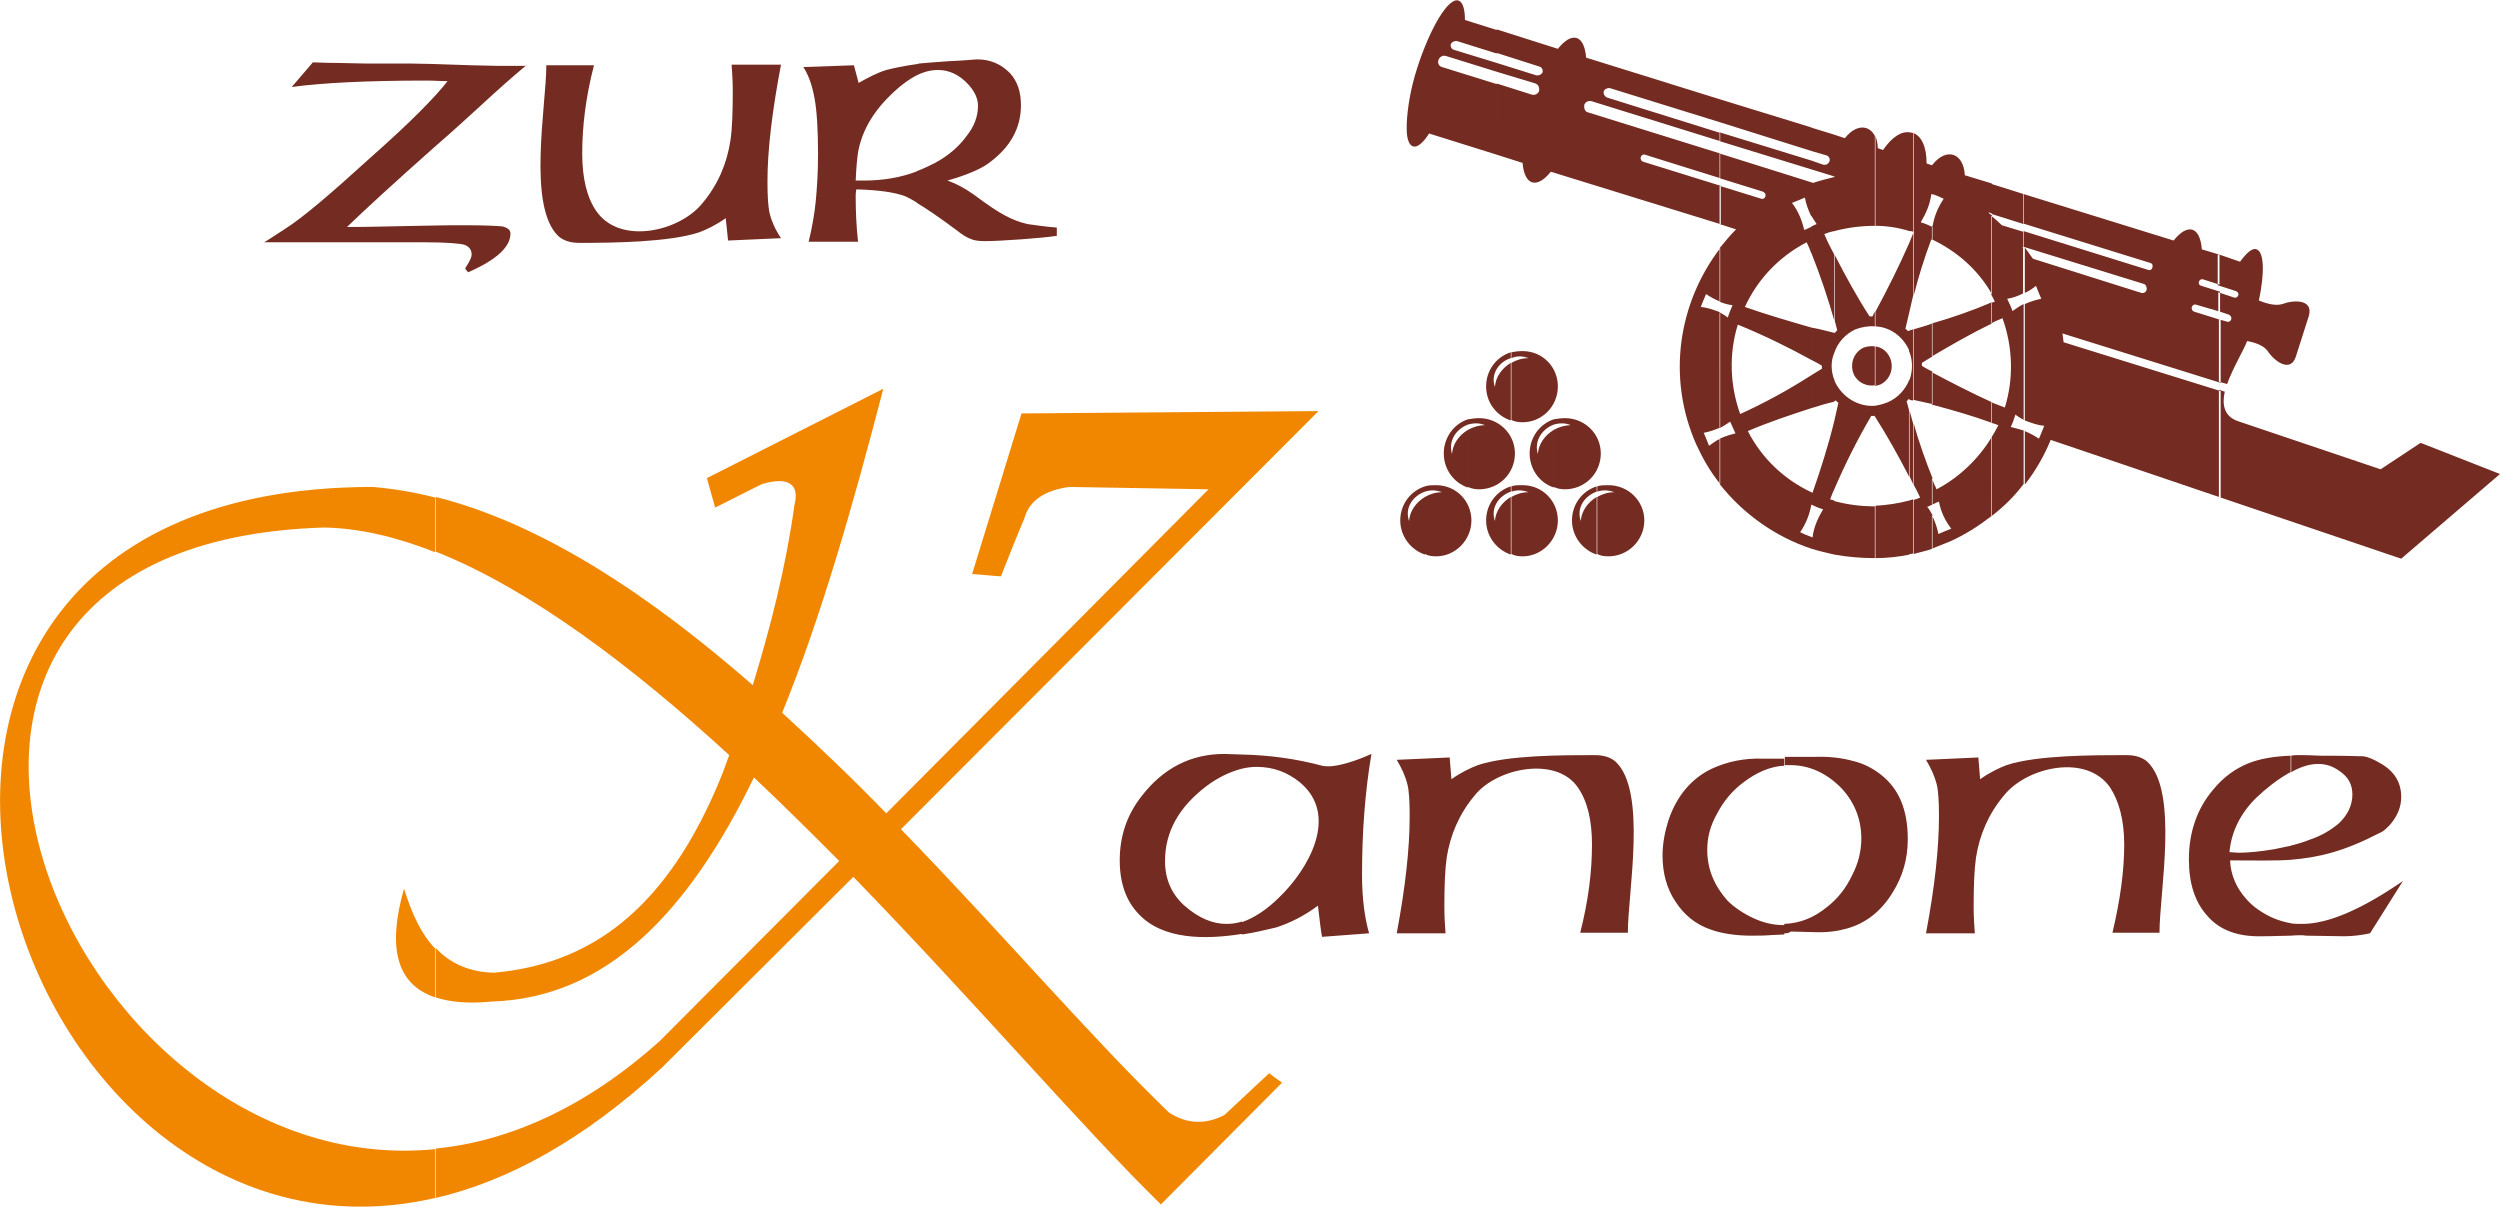 <svg xmlns="http://www.w3.org/2000/svg" xmlns:xlink="http://www.w3.org/1999/xlink" id="Ebene_1" x="0px" y="0px" width="425.1px" height="205.2px" viewBox="0 0 425.1 205.2" style="enable-background:new 0 0 425.1 205.2;" xml:space="preserve"><style type="text/css"><![CDATA[	.st0{fill-rule:evenodd;clip-rule:evenodd;fill:#742B21;}	.st1{fill-rule:evenodd;clip-rule:evenodd;fill:#F18700;}	.st2{fill:#742B21;}]]></style><g>	<path class="st0" d="M258.9,59.7c3.4,0,6,2.7,6,6c0,3.4-2.7,6.1-6,6.1c-0.7,0-1.4-0.1-1.9-0.4v-9.7c0.9-0.5,1.8-0.8,2.9-0.8  c-1-0.4-2-0.4-2.9,0v-1C257.5,59.8,258.1,59.7,258.9,59.7z M256.9,71.5c-2.4-0.8-4.2-3-4.2-5.8c0-2.7,1.7-5,4.2-5.8v1  c-2,0.6-3.5,2.7-2.7,4.9c0.1-1.7,1.2-3.2,2.7-4.1V71.5z"></path>	<path class="st0" d="M244.2,82.5c3.4,0,6,2.7,6,6s-2.7,6.1-6,6.1c-0.7,0-1.4-0.1-1.9-0.4v-9.7c0.9-0.5,1.8-0.8,2.9-0.8  c-1-0.4-2-0.4-2.9-0.1v-0.9C242.9,82.5,243.5,82.5,244.2,82.5z M242.3,94.3c-2.4-0.8-4.2-3.1-4.2-5.8s1.7-5,4.2-5.8v0.9  c-2,0.7-3.5,2.7-2.7,5c0.1-1.7,1.2-3.2,2.7-4.1V94.3z"></path>	<path class="st0" d="M251.5,71.1c3.4,0,6.1,2.7,6.1,6c0,3.4-2.7,6.1-6.1,6.1c-0.6,0-1.3-0.1-1.9-0.4v-9.7c0.9-0.5,1.9-0.8,2.9-0.8  c-0.9-0.4-1.9-0.4-2.9-0.1v-0.9C250.2,71.2,250.9,71.1,251.5,71.1z M249.6,82.9c-2.4-0.8-4.1-3.1-4.1-5.8c0-2.7,1.7-5,4.1-5.8v0.9  c-1.9,0.7-3.4,2.7-2.7,5c0.1-1.7,1.2-3.2,2.7-4.1V82.9z"></path>	<path class="st0" d="M266.1,71.1c3.4,0,6.1,2.7,6.1,6c0,3.4-2.7,6.1-6.1,6.1c-0.6,0-1.3-0.1-1.9-0.4v-9.7c0.9-0.5,1.9-0.8,2.9-0.8  c-0.9-0.4-1.9-0.4-2.9-0.1v-0.9C264.8,71.2,265.5,71.1,266.1,71.1z M264.2,82.9c-2.4-0.8-4.1-3.1-4.1-5.8c0-2.7,1.7-5,4.1-5.8v0.9  c-1.9,0.7-3.4,2.7-2.7,5c0.1-1.7,1.2-3.2,2.7-4.1V82.9z"></path>	<path class="st0" d="M273.5,82.5c3.4,0,6.1,2.7,6.1,6s-2.7,6.1-6.1,6.1c-0.7,0-1.4-0.1-1.9-0.4v-9.7c0.9-0.5,1.8-0.8,2.9-0.8  c-1-0.4-2-0.4-2.9-0.1v-0.9C272.1,82.5,272.8,82.5,273.5,82.5z M271.5,94.3c-2.4-0.8-4.2-3.1-4.2-5.8s1.7-5,4.2-5.8v0.9  c-2,0.7-3.5,2.7-2.7,5c0.1-1.7,1.2-3.2,2.7-4.1V94.3z"></path>	<path class="st0" d="M258.9,82.5c3.4,0,6,2.7,6,6s-2.7,6.1-6,6.1c-0.7,0-1.4-0.1-1.9-0.4v-9.7c0.9-0.5,1.8-0.8,2.9-0.8  c-1-0.4-2-0.4-2.9-0.1v-0.9C257.5,82.5,258.1,82.5,258.9,82.5z M256.9,94.3c-2.4-0.8-4.2-3.1-4.2-5.8s1.7-5,4.2-5.8v0.9  c-2,0.7-3.5,2.7-2.7,5c0.1-1.7,1.2-3.2,2.7-4.1V94.3z"></path></g><path class="st2" d="M123.8,40.9c-0.1-1.3-0.3-2.6-0.4-3.8c-1.7,1.2-3.2,1.9-4.5,2.4c-5.1,1.7-14.8,1.8-20.4,1.8 c-1.5,0-2.7-0.4-3.5-1.1c-5.4-5-2.1-22.3-2.1-29.1h8.1c-1.4,5.4-2,10.4-2,15c0,4.2,0.8,7.5,2.4,9.8c4,5.8,14.1,3.5,18-1.3 c2.7-3.2,4.2-6.8,4.8-10.7c0.3-2,0.4-4.8,0.4-8.4c0-1.7-0.1-3.2-0.2-4.5h8.4c-1.5,7.9-2.3,14.5-2.3,19.8c0,2.5,0.1,4.4,0.4,5.6 c0.3,1.2,0.9,2.6,1.9,4.1L123.8,40.9z"></path><path class="st1" d="M112.6,181.5c-13.4,12.4-26.4,19.4-38.5,22.2v-8.4c12.2-1.2,25.3-6.8,38.1-18.3l30.5-30.6 c-4.8-4.8-9.6-9.6-14.5-14.2c-10.9,22.5-24.8,37.5-44.6,38.1c-3.9,0.4-7.1,0.1-9.5-0.7v-8.4c2.4,2.6,5.7,4.1,9.9,4.2 c15.6-1.4,29.3-9.9,38.9-34c0.4-1,0.7-2,1.1-3c-16.6-15.2-33.8-28.2-49.9-34.6v-9.3c18.3,4.6,36.6,16.9,53.9,32 c3-9.8,5.6-19.9,7.1-30.7c0.9-3.5-1.1-4.8-5.5-3.5c-2.7,1.3-5.3,2.7-8,4c-0.5-1.7-0.9-3.3-1.4-5c9.9-5,19.9-10.1,30-15.2 C145,86.1,139.6,105,133,121.2c6,5.5,12,11.2,17.7,17.1l54.8-55.1c-7.9-0.1-15.8-0.3-23.7-0.4c-4.3,0.6-6.8,2.4-7.6,5.3 c-1.4,3.3-2.7,6.6-4,9.9c-1.7-0.1-3.3-0.3-4.9-0.4c2.8-9.1,5.6-18.2,8.4-27.3c16.8-0.1,33.7-0.3,50.5-0.4l-71,71.1 c17.1,17.6,32.5,35.6,45.6,48.2c3,1.9,6.1,2.1,9.4,0.4l7.6-7.1l2.2,1.6l-20.6,20.7c-13.1-12.8-31.8-34.6-52.3-55.7L112.6,181.5z  M74,203.7C-0.3,220.9-41.8,82.8,63.4,82.8c3.5,0.3,7.1,0.9,10.6,1.8v9.3c-6.6-2.6-12.9-4.1-18.9-4.2c-89.4,2.7-44.5,112,18.9,105.7 V203.7L74,203.7z M74,161.3c-2.4-2.5-4-6-5.3-10.2c-2.9,10.2-1.2,16.3,5.3,18.5V161.3z"></path><path class="st2" d="M155.9,34.5v-5.4c1.1-0.4,2.1-0.9,3.1-1.4c2.2-1.2,4-2.7,5.3-4.5c1.4-1.7,2-3.5,2-5.2c0-1.3-0.6-2.5-1.7-3.7 c-1.5-1.6-3.2-2.4-5.1-2.4c-1.2,0-2.4,0.3-3.6,0.9v-1.9l0.4-0.1c0.8-0.1,2.5-0.2,5.1-0.4c2.7-0.1,4.2-0.3,4.8-0.3 c2.2,0,4,0.8,5.5,2.3c1.3,1.4,1.9,3.2,1.9,5.5c0,4-1.9,7.3-5.7,10c-1.3,0.9-3.6,1.9-6.8,2.8c1.4,0.5,2.8,1.2,4.5,2.4 c2.4,1.8,4.2,3,5.4,3.6c1.1,0.6,2.4,1.1,3.7,1.4c0.9,0.1,2.5,0.4,5,0.6v1.4c-1.3,0.2-3.3,0.4-6.1,0.6c-2.7,0.2-4.8,0.3-6.1,0.3 c-1.1,0-1.9-0.1-2.5-0.4c-0.6-0.2-1.4-0.7-2.4-1.5C159.9,37.1,157.6,35.5,155.9,34.5z M89.5,11.1c-2.4,2-5,4.3-7.8,6.9 c-2.2,2-4.7,4.3-7.7,6.9c-7,6.2-12,10.8-15,13.7c3.1,0,7.1-0.1,12-0.2c3.9-0.1,6.6-0.1,8-0.1c3.3,0,5.4,0.1,6.4,0.2 c0.9,0.2,1.4,0.6,1.4,1.2c0,2.3-2.4,4.5-7.2,6.6l-0.5-0.6c0.1-0.2,0.1-0.3,0.2-0.4c0.6-0.9,0.9-1.6,0.9-2c0-0.8-0.4-1.4-1.3-1.7 c-0.8-0.2-3-0.4-6.6-0.4H44.9c0.4-0.2,1.6-1,3.6-2.3c3-1.9,7.8-6,14.5-12.1c6.8-6,11.1-10.4,13.1-13c-1.2,0-2.3-0.1-3.5-0.1 c-10.3,0-18,0.4-23,1.1l3.6-4.2c0.6,0,2,0.1,4.1,0.1l4.7,0.1h7.6c1.5,0,5.1,0.1,10.7,0.3l4.5,0.1h3.7H89.5L89.5,11.1z M155.9,10.9 v1.9c-1.4,0.7-3,1.9-4.5,3.4c-3.1,3-4.9,6.3-5.5,9.7c-0.1,0.7-0.3,2.3-0.4,4.8h1.4c3.2,0,6.3-0.5,9.1-1.6v5.4 c-0.8-0.5-1.4-0.8-2-1.1c-1.8-0.7-4.6-1.1-8.4-1.2c-0.1,0.6-0.1,0.9-0.1,1.2c0,2.4,0.1,5,0.4,7.7h-8.4c0.6-2.4,1-4.8,1.2-6.8 c0.2-2.1,0.4-4.8,0.4-8c0-4.2-0.2-7.5-0.6-9.6c-0.4-2.2-1-3.9-1.9-5.3l8.6-0.3l0.4,1.5c0.2,0.7,0.3,1.2,0.4,1.5 c1.6-0.9,3.1-1.7,4.7-2.2C151.9,11.6,153.7,11.2,155.9,10.9z"></path><g>	<path class="st2" d="M389.5,159.1V157c0.6,0.1,1.4,0.1,2,0.1c4.3,0,10-2.4,17.1-7.3l-5.6,8.9c-1.4,0.3-2.9,0.5-4.4,0.5l-6.5-0.1  C391.7,159,390.8,159,389.5,159.1L389.5,159.1z M389.5,146.2v-2.4c1.2-0.3,2.2-0.6,3.2-1c2.1-0.7,3.7-1.7,5-2.8  c1.5-1.4,2.3-3.1,2.3-4.9c0-1.7-0.7-3-2.2-4c-1.1-0.8-2.3-1.2-3.6-1.2c-1.3,0-2.9,0.4-4.6,1.4v-2.8c0.4-0.1,0.9-0.1,1.4-0.1  c0.5,0,1.7,0,3.7,0.1c0.5,0,0.9,0,1.2,0c3.2,0,5.2,0.1,6,0.1c0.7,0.1,1.7,0.5,2.7,1.1c2.4,1.3,3.7,3.2,3.7,5.8  c0,1.7-0.6,3.1-1.7,4.5c-0.6,0.7-1.3,1.4-2.1,1.7C398.5,144.8,394.3,145.8,389.5,146.2z M389.5,128.5v2.8c-0.1,0.1-0.3,0.1-0.4,0.2  c-1.9,1.1-3.7,2.5-5.5,4.2c-2.7,2.7-4.2,5.8-4.5,9.2l1.5,0.1c1.7,0,3.7-0.2,6.1-0.6c1-0.2,2-0.4,2.9-0.6v2.4  c-3.1,0.2-6.3,0.1-10.4,0.1c0.1,2.5,1.1,4.7,2.7,6.5c1.2,1.4,2.7,2.4,4.4,3.2c1.1,0.5,2.2,0.8,3.3,1v2.1c-1.3,0-3,0.1-5,0.1  c-4,0.1-7.1-1-9.2-3.4c-2.2-2.4-3.2-5.6-3.2-9.7c0-4.6,1.4-8.6,4.1-11.8c1.8-2.2,3.8-3.6,6-4.5C384.3,129,386.7,128.6,389.5,128.5  L389.5,128.5z M303.4,158.7v-1.6c2.6-0.1,5-1,7.3-2.9c1.8-1.4,3.2-3.2,4.2-5.3c1.1-2.1,1.6-4.2,1.6-6.3c0-3.5-1.3-6.5-3.7-8.9  c-2.4-2.3-5.2-3.6-8.4-3.6c-0.3,0-0.6,0-0.9,0v-1.4h0.5h4.5c2.6-0.1,4.8,0.2,6.6,0.7c1.7,0.4,3.3,1.2,4.7,2.3c3.1,2.4,4.6,6,4.6,11  c0,3.4-0.9,6.4-2.6,9.1c-1.9,3.1-4.5,5.2-7.8,6.1c-1.4,0.4-3.2,0.7-5.6,0.6l-3.9-0.1C304.1,158.7,303.9,158.7,303.4,158.7z   M233.2,128.2c-1.1,6.5-1.6,13.3-1.6,20.6c0,3.7,0.4,7.1,1.2,9.9l-8,0.6c-0.2-1-0.4-2.8-0.7-5.3c-2.4,1.8-4.9,3-7.1,3.7  c-1.7,0.4-3.7,0.9-5.8,1.2v-2.1c2-0.7,4.2-2.1,6.3-4.2c5-4.8,10.3-14,3.5-19.6c-2.1-1.7-4.5-2.6-7.3-2.6c-0.8,0-1.7,0.1-2.5,0.3  v-2.4c4.6,0.1,9.1,0.7,13.6,1.9c0.4,0.1,0.9,0.1,1.4,0.1C227.7,130.2,230.1,129.6,233.2,128.2L233.2,128.2z M303.4,128.8v1.4  c-2.4,0.1-4.8,1.2-6.9,2.8c-1.9,1.4-3.4,3.2-4.5,5.3c-1.2,2.1-1.7,4.1-1.7,6.2c0,3.3,1.2,6.1,3.4,8.6c1.2,1.2,2.7,2.2,4.4,3  s3.4,1.2,5.1,1.2c0.1,0,0.1,0,0.2,0v1.6l-2.2,0.1c-1.2,0.1-2.3,0.1-3.4,0.1c-2.8,0-5.1-0.4-6.8-1c-2.7-0.9-4.7-2.6-6.1-4.8  c-1.5-2.2-2.2-4.9-2.2-7.8c0-2.1,0.4-4.1,1-6c1.4-4.2,4-7.2,7.4-8.8c2.6-1.2,5.5-1.8,8.6-1.7H303.4z M211.2,158.8  c-6.3,1-13.5,1-17.6-3.4c-2.1-2.2-3.2-5.2-3.2-9.1c0-4.1,1.2-7.7,3.7-10.9c3.7-4.8,8.4-7.2,14.1-7.2c1,0,2,0.1,3,0.1v2.4  c-2,0.5-4.1,1.5-6.1,3c-4.7,3.6-7,7.8-7,12.7c0,3.1,1.1,5.6,3.3,7.6c2.4,2.1,4.8,3.1,7.1,3.1c0.9,0,1.7-0.1,2.7-0.4V158.8z"></path>	<path class="st2" d="M336.4,128.8c0.1,1.3,0.2,2.6,0.3,3.7c1.7-1.2,3.2-1.9,4.5-2.4c5.1-1.7,14.8-1.7,20.4-1.7  c1.5,0,2.7,0.4,3.5,1.1c5.4,5,2.1,22.2,2.1,29.1h-8c1.3-5.5,2-10.4,2-15c0-4.2-0.9-7.4-2.4-9.7c-4-5.8-14.1-3.5-18,1.3  c-2.7,3.2-4.2,6.8-4.8,10.6c-0.3,2.1-0.4,4.9-0.4,8.4c0,1.7,0.1,3.2,0.2,4.5h-8.3c1.5-8,2.2-14.5,2.2-19.9c0-2.5-0.1-4.4-0.4-5.5  c-0.3-1.2-0.9-2.6-1.8-4.1L336.4,128.8z"></path>	<path class="st2" d="M246.5,128.8c0.1,1.3,0.2,2.6,0.3,3.7c1.7-1.2,3.2-1.9,4.5-2.4c5.1-1.7,14.3-1.7,19.9-1.7  c1.5,0,2.7,0.4,3.5,1.1c5.4,5,2.1,22.2,2.1,29.1h-8.1c1.4-5.5,2-10.4,2-15c0-4.2-0.8-7.4-2.4-9.7c-3.7-5.4-13.8-3.3-17.5,1.3  c-2.7,3.2-4.2,6.8-4.8,10.6c-0.3,2.1-0.4,4.9-0.4,8.4c0,1.7,0.1,3.2,0.2,4.5h-8.3c1.5-8,2.2-14.5,2.2-19.9c0-2.5-0.1-4.4-0.4-5.5  c-0.3-1.2-0.9-2.6-1.8-4.1L246.5,128.8z"></path></g><path class="st0" d="M377.4,43.3l3.5,1.2c1.1-1.5,2.1-2.4,2.8-2.1c1.3,0.4,1.4,4,0.4,8.7c1,0.4,2.7,1,4,0.6c1.8-0.7,5.3-0.9,4.5,2 l-2.2,6.9c-0.9,2.9-3.7,0.8-4.8-0.9c-0.7-1-2.3-1.5-3.5-1.7c-0.5,1.4-2.4,4.5-3.4,7.3l-1.4-0.4V54.3l1.4,0.4 c0.3,0.1,0.6-0.1,0.7-0.4l0,0c0.1-0.4-0.1-0.6-0.4-0.8l-1.8-0.6v-3.2l2.7,0.9c0.3,0.1,0.6-0.1,0.7-0.4l0,0c0.1-0.3-0.1-0.6-0.4-0.7 l-3.1-1V43.3L377.4,43.3z M377.4,66.3l0.9,0.3c-0.5,2.2-0.1,4.2,2.2,5l24.3,8.2l6.8-4.5l13.5,5.3l-16.8,14.4l-31-10.5V66.3z  M344.1,33l25.5,7.9c2.4-3,4.5-2.4,4.8,1.5l3,0.9v5.1l-2.8-0.9c-0.3-0.1-0.6,0.1-0.7,0.4l0,0c-0.1,0.4,0.1,0.6,0.4,0.7l3.2,1V53 l-4.1-1.2c-0.3-0.1-0.6,0.1-0.7,0.4l0,0c-0.1,0.4,0.1,0.7,0.4,0.8l4.5,1.4v10.7l-26.9-8.4c0.1,0.5,0.1,1,0.2,1.5l26.7,8.3v18.1 l-28.9-9.8c-1.1,2.7-2.6,5.3-4.4,7.6v-9.1c0.9,0.4,1.7,0.8,2.4,1.3c0.3-0.7,0.6-1.4,0.9-2.2c-1.2-0.1-2.2-0.5-3.3-0.9V51.7 c0.9-0.4,1.8-0.7,2.8-0.9c-0.3-0.7-0.6-1.4-0.9-2.2c-0.6,0.5-1.2,0.9-1.9,1.2v-7.7c0.5,0.6,0.9,1.3,1.4,1.9l18.4,5.8 c0.4,0.1,0.8-0.1,0.9-0.5l0,0c0.1-0.4-0.1-0.9-0.4-1L344.2,42c0,0,0,0-0.1,0v-2.7l21.2,6.6c0.4,0.1,0.6-0.1,0.7-0.4l0,0 c0.1-0.4,0-0.7-0.4-0.8l-21.6-6.7V33z M338.7,31.3l5.4,1.7v5.1l-5.4-1.7V31.3L338.7,31.3z M344.1,82.3v-9.1 c-0.7-0.2-1.4-0.4-2.2-0.6c0.3-0.6,0.6-1.4,0.8-2.1c0.5,0.4,0.9,0.6,1.4,0.9V51.7c-0.6,0.3-1.2,0.7-1.9,1.2 c-0.2-0.7-0.6-1.4-0.9-2.1c0.9-0.1,1.9-0.5,2.7-0.9v-7.7l-0.1-0.2c0.1,0,0.1,0.1,0.1,0.1v-2.7l-3.6-1.1c-0.6-0.6-1.2-1.1-1.8-1.6 v13.4c0.2,0.4,0.4,0.7,0.6,1.2l-0.6,0.2V55c0.6-0.4,1.3-0.6,1.9-0.9c1.8,5,1.9,10.4,0.4,15.2c-0.8-0.3-1.5-0.6-2.3-0.9v3.5 c0.4,0.1,0.7,0.2,1.2,0.4c-0.4,0.7-0.7,1.4-1.2,2.1v13.4C340.8,86.1,342.6,84.3,344.1,82.3z M328.6,28c2.4-3,5.3-2,5.5,1.8l4.6,1.4 v5.1l-0.6-0.2c0.1,0.2,0.4,0.4,0.6,0.5v13.4c-2.4-4.2-6-7.3-10.2-9.3v-2.2h0.1c0.3-1.7,0.9-3.2,1.9-4.7c-0.6-0.3-1.3-0.6-1.9-0.8V28 L328.6,28z M338.7,87.7c-2.2,1.7-4.5,3.2-7.2,4.4c-1,0.4-2,0.8-3,1.2v-5.7c0.5,1,0.9,2.1,1.1,3.2c0.7-0.3,1.4-0.6,2.2-0.9 c-1.1-1.4-1.8-3-2.1-4.6c-0.4,0.1-0.8,0.4-1.2,0.5v-4.5c0.2,0.6,0.5,1.3,0.8,1.9c4-2.1,7.2-5.3,9.4-8.9V87.7L338.7,87.7z  M338.7,51.4V55c-3.5,1.7-6.8,3.6-10.2,5.6V55C332,54,335.4,52.8,338.7,51.4L338.7,51.4z M338.7,68.4v3.5c-3.3-1.2-6.8-2.2-10.2-3.1 v-5.5C331.9,65.1,335.2,66.8,338.7,68.4z M325.3,22.6c1.4,0.5,2.3,2.3,2.3,5.2l0.9,0.3l0.1-0.1v5.1l-0.2-0.1 c-0.2,1.7-0.9,3.3-1.8,4.8c0.7,0.2,1.4,0.5,2,0.8v2.2l-0.2-0.1c-1.2,3.2-2.2,6.4-3,9.6V39.7l0.1-0.1l-0.1-0.1V22.6L325.3,22.6z  M328.6,93.3c-1.1,0.4-2.2,0.6-3.2,0.9v-9.2c0.4-0.1,0.7-0.2,1.1-0.4c-0.4-0.8-0.7-1.5-1.1-2.2V72c0.9,3.2,2,6.3,3.2,9.3v4.5 c-0.3,0.1-0.6,0.3-0.9,0.4c0.4,0.4,0.6,0.9,0.9,1.4V93.3L328.6,93.3z M328.6,55v5.6c-0.6,0.4-1.2,0.7-1.8,1.1c0,0.2,0,0.4,0,0.5 c0.6,0.4,1.2,0.7,1.8,1v5.5c-1.1-0.2-2.2-0.5-3.2-0.7V56C326.4,55.7,327.5,55.4,328.6,55z M324.7,22.5c0.2,0,0.4,0.1,0.6,0.1v16.8 c-0.2-0.1-0.4-0.1-0.6-0.1V22.5L324.7,22.5z M325.3,94.1c-0.2,0.1-0.4,0.1-0.6,0.1v-9.1c0.2-0.1,0.4-0.1,0.6-0.2V94.1L325.3,94.1z  M325.3,39.7v10.6c-0.2,0.9-0.4,1.7-0.6,2.6V41.2C324.9,40.7,325.1,40.2,325.3,39.7L325.3,39.7z M325.3,56v12.1l-0.6-0.1v-3.4 c0.5-1.4,0.6-3.1,0-4.7v-3.7L325.3,56L325.3,56z M325.3,72v10.3c-0.2-0.4-0.4-0.9-0.6-1.3V69.8C324.9,70.5,325.1,71.3,325.3,72z  M319.3,25.2l0.9,0.3c1.5-2.2,3.1-3.2,4.5-3v16.8c-1.9-0.6-3.9-0.9-5.8-0.9V23.1C319.1,23.7,319.3,24.4,319.3,25.2L319.3,25.2z  M324.7,94.3c-1.9,0.4-3.9,0.6-5.8,0.6V86c1.9-0.1,3.9-0.4,5.8-0.9V94.3L324.7,94.3z M324.7,41.2v11.7c-0.2,1-0.5,2-0.7,3 c0.1,0.1,0.3,0.2,0.4,0.4l0.3-0.1v3.7c-0.1-0.1-0.1-0.3-0.1-0.4c-1.1-2.4-3.3-3.9-5.7-4V53C321,49.1,322.9,45.3,324.7,41.2 L324.7,41.2z M324.7,64.5v3.4l-0.1-0.1c-0.1,0.1-0.2,0.3-0.4,0.4c0.1,0.5,0.3,1,0.4,1.5V81c-1.8-3.5-3.7-6.9-5.8-10.2V69 c0.7-0.1,1.4-0.3,2.2-0.6C322.8,67.6,324,66.2,324.7,64.5L324.7,64.5z M318.8,65.6c0.3,0,0.6-0.1,0.9-0.2c1.7-0.8,2.4-2.8,1.7-4.5 c-0.5-1.2-1.5-1.9-2.6-2V65.6z M318.8,94.9c-2.4,0-4.7-0.2-6.9-0.6v-9.1c2.2,0.6,4.5,0.9,6.9,0.9V94.9L318.8,94.9z M311.9,22.9 l1.8,0.6c1.9-2.4,4.1-2.3,5.1-0.4v15.3c-2.3,0-4.7,0.3-6.9,0.9v-9.2h0.1l-0.1-0.1V22.9L311.9,22.9z M318.8,53v2.5 c-1.1-0.1-2.2,0.1-3.3,0.5c-1.7,0.8-3,2.2-3.6,4v-3.4h0.1c0.1-0.1,0.2-0.3,0.4-0.4c-0.1-0.6-0.3-1.1-0.4-1.6V43.4 c1.8,3.5,3.7,7,5.9,10.4c0.2,0,0.4,0,0.5,0C318.5,53.5,318.7,53.2,318.8,53L318.8,53z M318.8,58.9c-0.6-0.1-1.3,0-1.9,0.2 c-1.7,0.8-2.4,2.8-1.7,4.5c0.6,1.4,2.2,2.2,3.7,1.9V58.9L318.8,58.9z M318.8,69v1.8l-0.1-0.1c-0.2,0-0.4,0.1-0.5,0 c-2.4,4.1-4.5,8.3-6.3,12.5V71.6c0.2-1,0.5-2.1,0.7-3.1c-0.1-0.1-0.3-0.2-0.4-0.4l-0.3,0.1v-3.7c0,0.1,0.1,0.3,0.1,0.4 C313.3,67.6,316,69.2,318.8,69z M311.9,94.3c-1.3-0.3-2.6-0.6-3.9-1v-2l0.2,0.1c0.2-1.7,0.9-3.3,1.8-4.8c-0.7-0.2-1.4-0.5-2-0.8 v-2.1l0.2,0.1c1.4-4,2.7-8.1,3.7-12.2v11.6c-0.3,0.6-0.5,1.2-0.7,1.7c0.2,0.1,0.4,0.1,0.7,0.2V94.3L311.9,94.3z M308,21.7l3.9,1.2 v7.1l-3.9-1.2v-1.5L310,28c0.5,0.1,0.9-0.1,1.1-0.6l0,0c0.1-0.4-0.1-0.9-0.6-1l-2.4-0.7V21.7L308,21.7z M311.9,30.1v9.2 c-0.6,0.1-1.2,0.3-1.7,0.5c0.5,1.2,1.1,2.4,1.7,3.5v11.2c-1.1-3.9-2.4-7.7-3.9-11.5v-4.5c0.3-0.1,0.6-0.3,0.9-0.4 c-0.3-0.5-0.6-0.9-0.9-1.4V31l0.3,0.1C309.5,30.7,310.7,30.4,311.9,30.1L311.9,30.1z M311.9,56.6v3.4c-0.6,1.4-0.6,3,0,4.6v3.7 c-1.3,0.3-2.6,0.7-3.9,1.1v-5.6c0.6-0.4,1.2-0.7,1.8-1.1c0-0.2,0-0.4,0-0.5c-0.6-0.4-1.2-0.7-1.8-1v-5.5 C309.3,55.9,310.6,56.3,311.9,56.6z M308,93.3c-6-2-11.5-5.8-15.6-11v-7.7c0.9-0.4,1.8-0.7,2.7-0.9c-0.3-0.6-0.6-1.4-0.9-2 c-0.6,0.4-1.2,0.8-1.8,1.1V53.1c0.5,0.3,0.9,0.5,1.4,0.9c0.2-0.7,0.5-1.4,0.8-2.1c-0.8-0.1-1.5-0.3-2.2-0.6v-9.1 c0.9-1.1,1.8-2.2,2.8-3.2l-2.8-0.9v-6.5l7.1,2.2c0.3,0.1,0.6-0.1,0.7-0.4l0,0c0.1-0.4-0.1-0.6-0.4-0.8l-7.4-2.3v-4.2L308,31v5.8 c-0.5-1-0.9-2.1-1.1-3.2c-0.7,0.3-1.4,0.6-2.2,0.9c1.1,1.4,1.7,3,2.1,4.6c0.4-0.1,0.8-0.4,1.2-0.5v4.5c-0.2-0.6-0.5-1.3-0.8-1.9 c-4.8,2.5-8.4,6.4-10.5,11c3.7,1.3,7.5,2.4,11.3,3.5v5.5c-4-2.2-8.1-4.2-12.5-6c-1.5,4.8-1.4,10.2,0.4,15.2 c4.2-1.9,8.2-4.1,12.1-6.6v5.6c-3.7,1.2-7.3,2.4-10.8,3.9c2.4,4.7,6.3,8.3,10.8,10.4v2.1H308c-0.3,1.7-0.9,3.2-1.9,4.7 c0.6,0.3,1.3,0.6,1.9,0.8V93.3L308,93.3z M292.5,16.9l15.6,4.8v4l-15.6-4.9V16.9L292.5,16.9z M308,27.3l-15.6-4.8V24l15.6,4.8V27.3z  M292.5,82.3c-1.7-2.1-3-4.4-4.1-6.8c-5-11.4-3-24,4.1-33.3v9.1c-0.9-0.4-1.7-0.8-2.4-1.3c-0.3,0.7-0.6,1.4-0.9,2.2 c1.2,0.1,2.2,0.5,3.3,0.9v19.6c-0.9,0.4-1.8,0.7-2.8,0.9c0.3,0.7,0.6,1.4,0.9,2.2c0.6-0.4,1.2-0.9,1.9-1.2V82.3L292.5,82.3z  M292.5,38.1l-28.8-8.9c-2.4,3-4.5,2.3-4.8-1.5l-4.4-1.4V14.2l6,1.9c0.5,0.1,1-0.1,1.2-0.6l0,0c0.1-0.6-0.1-1.1-0.6-1.3l-6.6-2v-1.5 l6.7,2.1c0.4,0.1,0.9-0.1,1.1-0.5l0,0c0.1-0.4-0.1-0.9-0.6-1L254.5,9V5l10.4,3.3c2.4-3,4.5-2.4,4.8,1.5l22.8,7.1v3.9l-18.7-5.8 c-0.4-0.1-0.9,0.1-1.1,0.5l0,0c-0.1,0.4,0.1,0.9,0.6,1.1l19.2,6V24l-21.9-6.8c-0.5-0.1-1,0.1-1.2,0.6l0,0c-0.1,0.6,0.1,1.2,0.6,1.3 l22.5,7v4.2l-12.8-4c-0.3-0.1-0.6,0.1-0.7,0.4l0,0c-0.1,0.4,0.1,0.7,0.4,0.8l13.2,4.1V38.1z M254.5,26.3L243,22.7 c-1,1.6-2,2.4-2.7,2.2c-0.7-0.2-1.1-1.3-1.1-2.9v-0.9c0.1-2.5,0.6-5.9,1.8-9.6c2.2-6.8,5.3-12,7-11.4c0.7,0.2,1.1,1.4,1.1,3.3 l5.4,1.7v4l-6.7-2.1c-0.4-0.1-0.9,0.1-1.1,0.5l0,0c-0.1,0.4,0.1,0.9,0.6,1l7.2,2.2v1.5l-8.7-2.7c-0.4-0.1-1,0.1-1.2,0.7l0,0 c-0.2,0.5,0.1,1.1,0.6,1.2l9.3,2.9V26.3z"></path></svg>